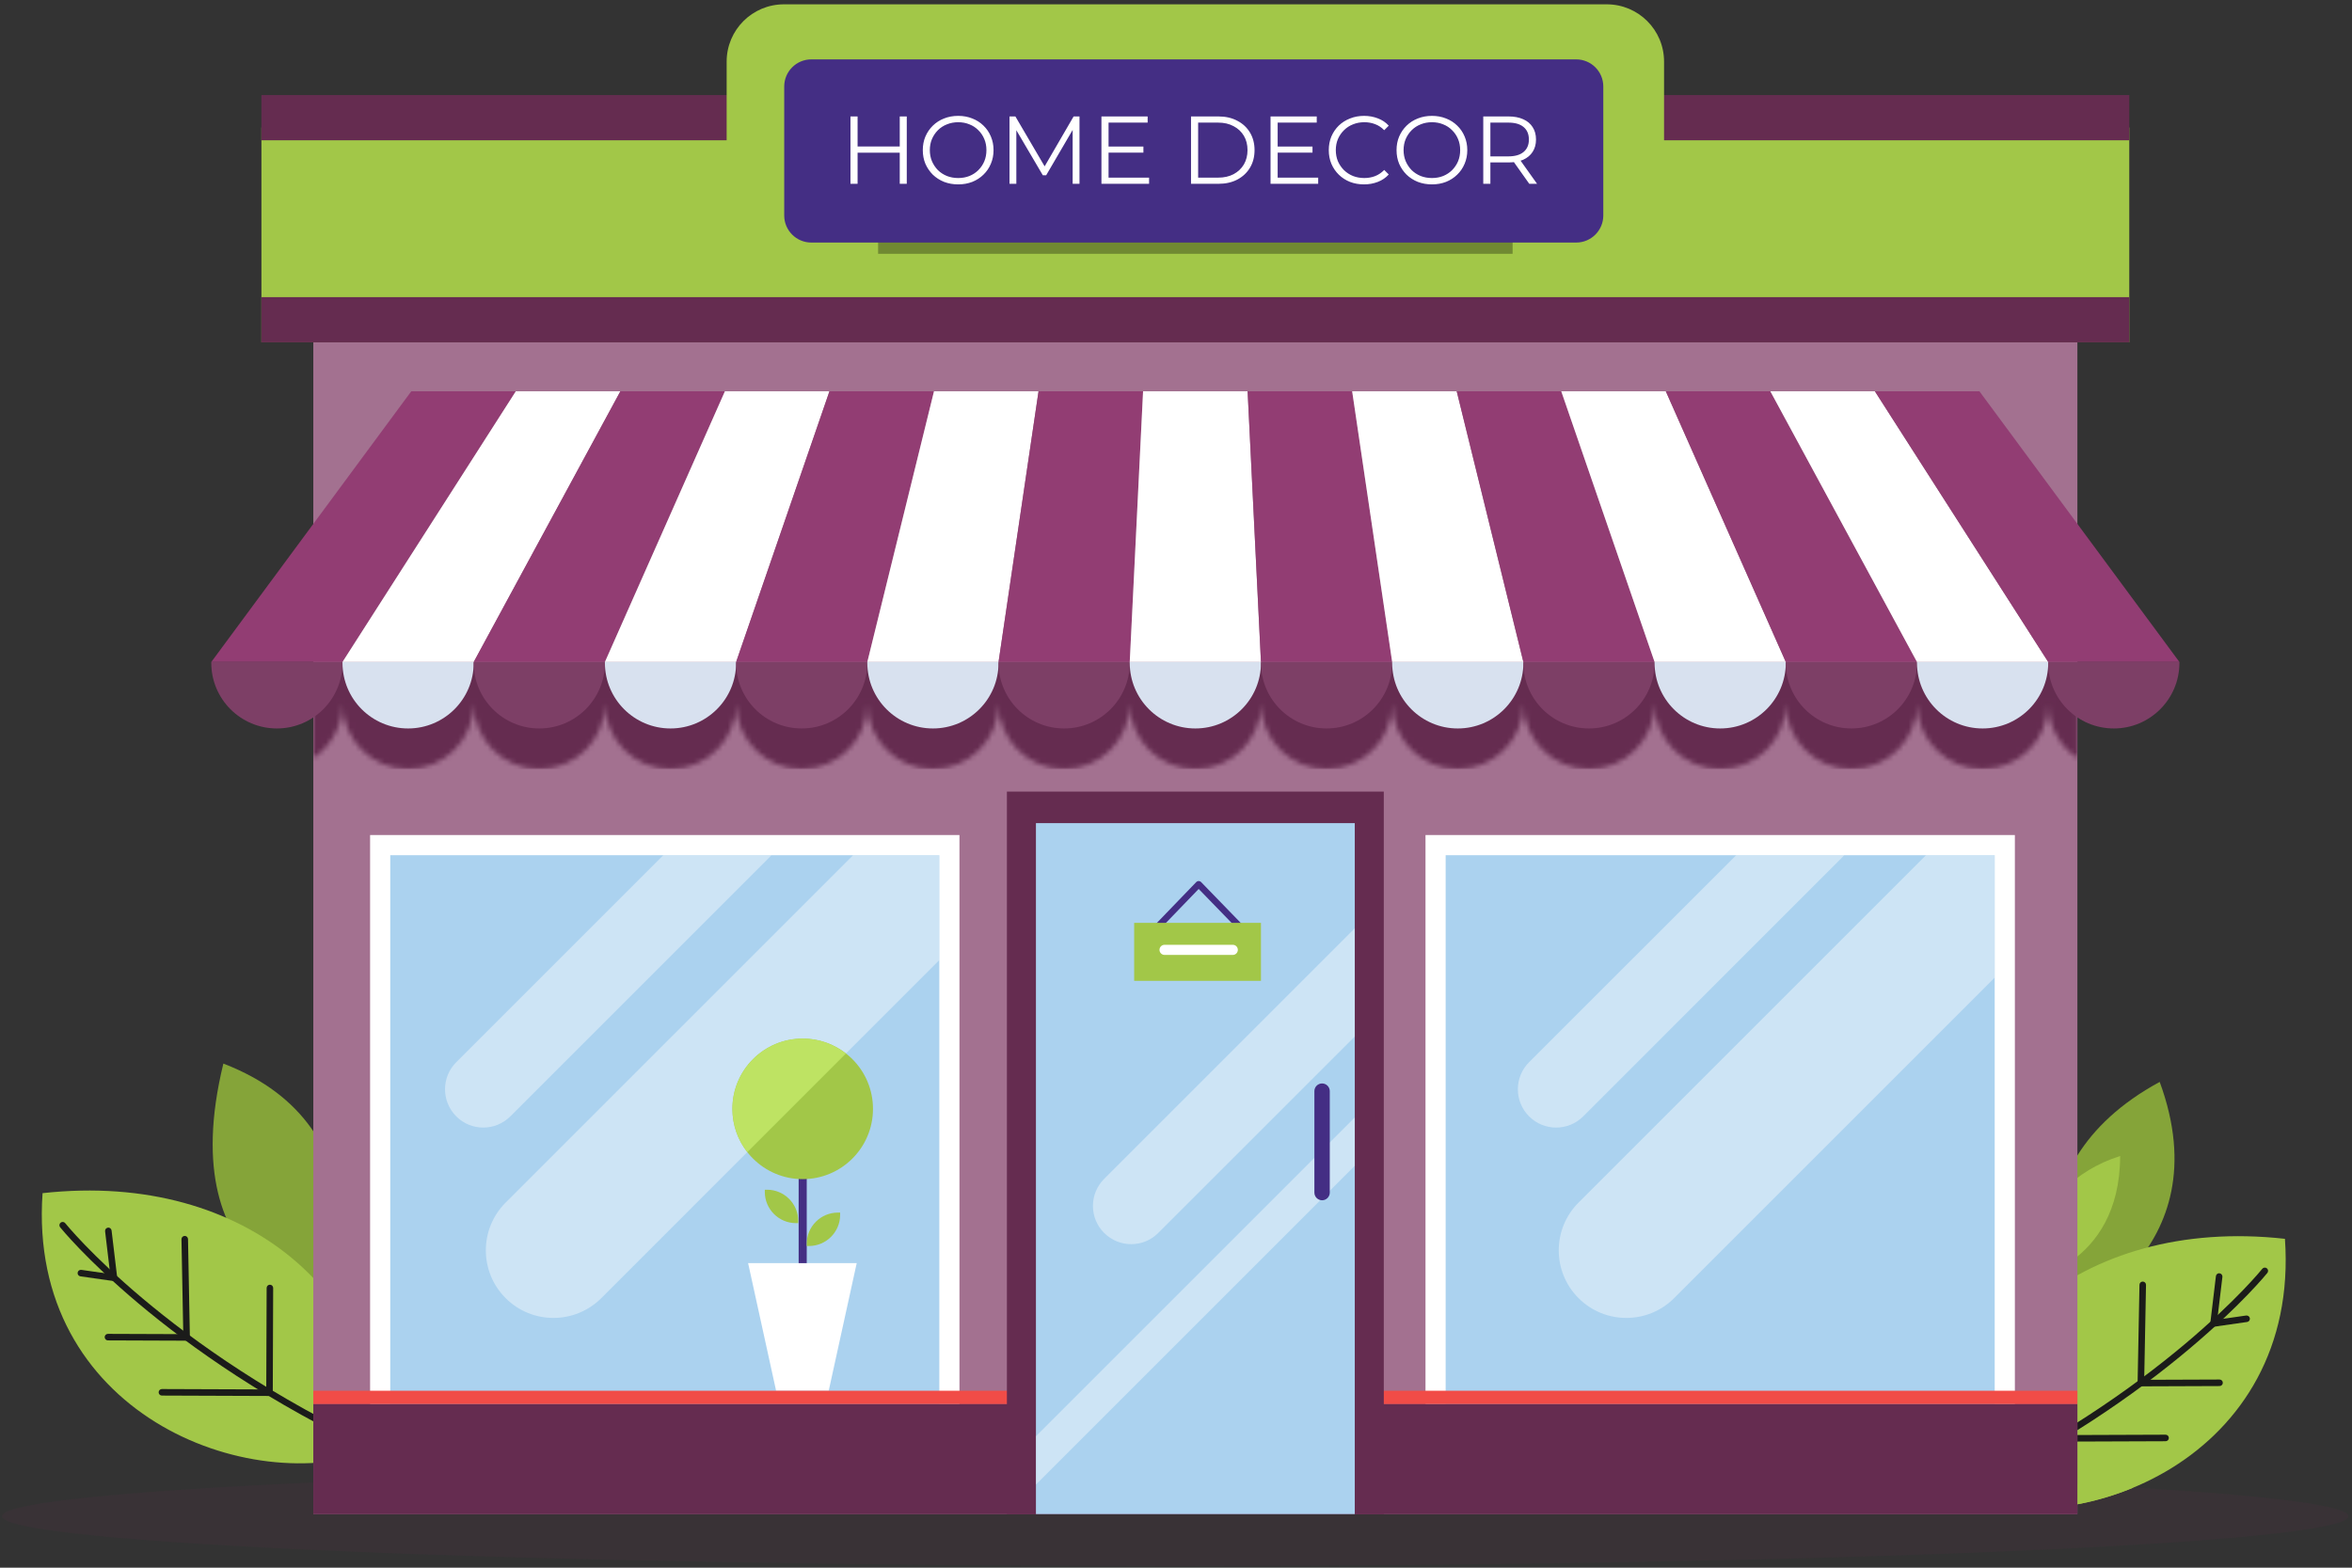 <svg width="480" height="320" viewBox="0 0 480 320" fill="none" xmlns="http://www.w3.org/2000/svg">
<rect x="0" y="0" width="480" height="320" fill="#333333" stroke="none"/>
<path d="M67.884 265.567C67.884 265.567 34.732 261.615 45.584 217.103C79.644 230.163 67.884 265.567 67.884 265.567Z" fill="#85A439"/>
<path d="M77.039 295.955C50.519 306.044 5.568 288.255 8.684 243.551C51.085 238.841 78.875 265.868 77.039 295.955Z" fill="#A2C748"/>
<path d="M77.039 296.623L76.759 296.56C33.156 276.337 12.472 250.764 12.268 250.508C12.039 250.22 12.087 249.801 12.373 249.572C12.661 249.339 13.081 249.389 13.311 249.677C13.512 249.931 34.024 275.271 77.32 295.352C77.655 295.507 77.8 295.903 77.644 296.236C77.532 296.48 77.291 296.623 77.039 296.623Z" fill="#1B1B1A"/>
<path d="M24.019 261.615L16.408 260.528C16.044 260.476 15.791 260.137 15.843 259.773C15.895 259.409 16.236 259.165 16.597 259.207L22.488 260.049L21.448 251.331C21.404 250.965 21.665 250.633 22.031 250.591C22.393 250.533 22.728 250.808 22.772 251.172L24.019 261.615Z" fill="#1B1B1A"/>
<path d="M38.765 273.668L22.027 273.605C21.659 273.604 21.361 273.305 21.363 272.936C21.364 272.569 21.663 272.272 22.029 272.272H22.032L37.405 272.329L37.036 252.957C37.029 252.589 37.323 252.284 37.691 252.277H37.703C38.065 252.277 38.363 252.568 38.369 252.931L38.765 273.668Z" fill="#1B1B1A"/>
<path d="M55.667 284.952L33.04 284.868C32.672 284.867 32.375 284.567 32.376 284.199C32.377 283.831 32.675 283.535 33.043 283.535H33.045L54.339 283.613L54.416 262.901C54.417 262.535 54.715 262.237 55.083 262.237H55.085C55.452 262.239 55.751 262.537 55.749 262.907L55.667 284.952Z" fill="#1B1B1A"/>
<path d="M421.144 269.02C421.144 269.02 408.287 238.439 440.756 220.843C453.636 255.889 421.144 269.02 421.144 269.02Z" fill="#85A439"/>
<path d="M412.999 261.596C412.999 261.596 432.621 258.835 432.688 235.963C413.445 242.087 412.999 261.596 412.999 261.596Z" fill="#A2C748"/>
<path d="M397.959 305.275C424.479 315.365 469.429 297.575 466.315 252.871C423.912 248.161 396.123 275.188 397.959 305.275Z" fill="#A2C748"/>
<path d="M397.959 305.941L398.239 305.879C441.843 285.656 462.527 260.084 462.731 259.827C462.96 259.539 462.912 259.12 462.624 258.891C462.336 258.657 461.917 258.708 461.688 258.996C461.485 259.251 440.975 284.589 397.677 304.671C397.344 304.825 397.199 305.221 397.353 305.555C397.467 305.799 397.707 305.941 397.959 305.941Z" fill="#1B1B1A"/>
<path d="M450.98 270.933L458.589 269.847C458.955 269.795 459.208 269.456 459.156 269.092C459.104 268.728 458.761 268.484 458.401 268.527L452.509 269.369L453.551 260.649C453.593 260.284 453.333 259.952 452.967 259.909C452.604 259.852 452.269 260.127 452.227 260.491L450.98 270.933Z" fill="#1B1B1A"/>
<path d="M436.233 282.987L452.972 282.924C453.339 282.924 453.637 282.624 453.636 282.256C453.635 281.888 453.336 281.591 452.969 281.591H452.967L437.592 281.648L437.961 262.276C437.969 261.908 437.676 261.603 437.308 261.596H437.295C436.932 261.596 436.636 261.887 436.628 262.251L436.233 282.987Z" fill="#1B1B1A"/>
<path d="M419.332 294.271L441.959 294.187C442.327 294.185 442.624 293.885 442.623 293.517C442.621 293.149 442.323 292.853 441.956 292.853H441.953L420.66 292.932L420.583 272.22C420.581 271.853 420.283 271.556 419.916 271.556H419.913C419.545 271.557 419.248 271.857 419.249 272.225L419.332 294.271Z" fill="#1B1B1A"/>
<path d="M63.943 309.059H423.956V36.619H63.943V309.059Z" fill="#A37190"/>
<mask id="mask0_359_23666" style="mask-type:luminance" maskUnits="userSpaceOnUse" x="63" y="135" width="361" height="22">
<path d="M404.623 156.967C397.223 156.967 391.236 150.98 391.236 143.58C391.236 147.272 389.729 150.633 387.316 153.045C384.889 155.473 381.543 156.967 377.836 156.967C370.449 156.967 364.449 150.98 364.449 143.58C364.449 150.98 358.463 156.967 351.063 156.967C343.676 156.967 337.676 150.98 337.676 143.58C337.676 150.98 331.676 156.967 324.289 156.967C316.889 156.967 310.903 150.98 310.903 143.58C310.903 150.98 304.903 156.967 297.503 156.967C290.116 156.967 284.116 150.98 284.116 143.58C284.116 150.98 278.129 156.967 270.729 156.967C263.343 156.967 257.343 150.98 257.343 143.58C257.343 150.98 251.343 156.967 243.956 156.967C236.556 156.967 230.569 150.98 230.569 143.58C230.569 150.98 224.569 156.967 217.183 156.967C209.783 156.967 203.783 150.98 203.783 143.58C203.783 147.272 202.289 150.633 199.863 153.045C197.436 155.473 194.103 156.967 190.396 156.967C183.009 156.967 177.009 150.98 177.009 143.58C177.009 150.98 171.023 156.967 163.623 156.967C156.223 156.967 150.236 150.98 150.236 143.58C150.236 150.98 144.236 156.967 136.849 156.967C129.449 156.967 123.463 150.98 123.463 143.58C123.463 150.98 117.463 156.967 110.063 156.967C102.676 156.967 96.676 150.98 96.676 143.58C96.676 150.98 90.689 156.967 83.289 156.967C75.889 156.967 69.903 150.98 69.903 143.58C69.903 148.233 67.529 152.313 63.943 154.725V135.313H423.956V154.725C420.369 152.313 418.009 148.233 418.009 143.58C418.009 147.272 416.503 150.633 414.089 153.045C411.663 155.473 408.316 156.967 404.623 156.967Z" fill="white"/>
</mask>
<g mask="url(#mask0_359_23666)">
<path d="M63.943 156.967H423.956V135.314H63.943V156.967Z" fill="#652C50"/>
</g>
<path d="M434.547 69.881H53.352V26.028H434.547V69.881Z" fill="#A2C748"/>
<path d="M434.547 69.881H53.352V60.653H434.547V69.881Z" fill="#652C50"/>
<path d="M434.547 28.635H53.352V19.408H434.547V28.635Z" fill="#652C50"/>
<path d="M239.835 319.644C107.595 319.644 0.395 315.097 0.395 309.491C0.395 306.832 24.495 304.412 63.943 302.601V309.059L63.944 309.064H423.955V309.059H423.956V307.061C427.835 306.333 431.699 305.191 435.432 303.633C463.044 305.288 479.272 307.309 479.272 309.491C479.272 315.097 372.072 319.644 239.835 319.644Z" fill="#652C50" fill-opacity="0.12"/>
<path d="M423.956 307.061V303C427.973 303.204 431.797 303.415 435.432 303.633C431.699 305.191 427.835 306.333 423.956 307.061Z" fill="#A2C748"/>
<path d="M423.956 309.059L423.955 303H423.956V307.061V309.059ZM63.943 309.059V302.601H63.944V309.059" fill="#693EA1"/>
<path d="M69.896 135.129H43.119L83.937 79.867H105.272L69.896 135.129Z" fill="#923D73"/>
<path d="M96.673 135.129H69.896L105.272 79.867H126.608L96.673 135.129Z" fill="white"/>
<path d="M123.451 135.129H96.673L126.608 79.867H147.943L123.451 135.129Z" fill="#923D73"/>
<path d="M150.228 135.129H123.451L147.943 79.867H169.277L150.228 135.129Z" fill="white"/>
<path d="M177.005 135.129H150.228L169.277 79.867H190.612L177.005 135.129Z" fill="#923D73"/>
<path d="M203.783 135.129H177.005L190.612 79.867H211.947L203.783 135.129Z" fill="white"/>
<path d="M230.56 135.129H203.783L211.947 79.867H233.281L230.56 135.129Z" fill="#923D73"/>
<path d="M257.339 135.129H230.56L233.281 79.867H254.616L257.339 135.129Z" fill="white"/>
<path d="M284.116 135.129H257.339L254.616 79.867H275.951L284.116 135.129Z" fill="#923D73"/>
<path d="M310.893 135.129H284.116L275.951 79.867H297.287L310.893 135.129Z" fill="white"/>
<path d="M337.671 135.129H310.893L297.287 79.867H318.621L337.671 135.129Z" fill="#923D73"/>
<path d="M364.448 135.129H337.671L318.621 79.867H339.956L364.448 135.129Z" fill="white"/>
<path d="M391.225 135.129H364.448L339.956 79.867H361.291L391.225 135.129Z" fill="#923D73"/>
<path d="M418.003 135.129H391.225L361.291 79.867H382.625L418.003 135.129Z" fill="white"/>
<path d="M444.78 135.129H418.003L382.625 79.867H403.961L444.78 135.129Z" fill="#923D73"/>
<path d="M56.507 148.696C49.113 148.696 43.119 142.701 43.119 135.307V135.129H69.896V135.307C69.896 142.701 63.901 148.696 56.507 148.696Z" fill="#7D3F66"/>
<path d="M83.284 148.696C75.891 148.696 69.896 142.701 69.896 135.307V135.129H96.673V135.307C96.673 142.701 90.679 148.696 83.284 148.696Z" fill="#D8E1EF"/>
<path d="M110.061 148.696C102.668 148.696 96.673 142.701 96.673 135.307V135.129H123.451V135.307C123.451 142.701 117.456 148.696 110.061 148.696Z" fill="#7D3F66"/>
<path d="M136.839 148.696C129.445 148.696 123.451 142.701 123.451 135.307V135.129H150.228V135.307C150.228 142.701 144.233 148.696 136.839 148.696Z" fill="#D8E1EF"/>
<path d="M163.616 148.696C156.223 148.696 150.228 142.701 150.228 135.307V135.129H177.005V135.307C177.005 142.701 171.011 148.696 163.616 148.696Z" fill="#7D3F66"/>
<path d="M190.395 148.696H190.393C183 148.696 177.005 142.701 177.005 135.307V135.129H203.783V135.307C203.783 142.701 197.788 148.696 190.395 148.696Z" fill="#D8E1EF"/>
<path d="M217.172 148.696C209.777 148.696 203.783 142.701 203.783 135.307V135.129H230.56V135.307C230.56 142.701 224.565 148.696 217.172 148.696Z" fill="#7D3F66"/>
<path d="M243.949 148.696C236.555 148.696 230.56 142.701 230.56 135.307V135.129H257.339V135.307C257.339 142.701 251.344 148.696 243.949 148.696Z" fill="#D8E1EF"/>
<path d="M270.727 148.696C263.332 148.696 257.339 142.701 257.339 135.307V135.129H284.116V135.307C284.116 142.701 278.121 148.696 270.727 148.696Z" fill="#7D3F66"/>
<path d="M297.504 148.696C290.109 148.696 284.116 142.701 284.116 135.307V135.129H310.893V135.307C310.893 142.701 304.899 148.696 297.504 148.696Z" fill="#D8E1EF"/>
<path d="M324.281 148.696C316.887 148.696 310.893 142.701 310.893 135.307V135.129H337.671V135.307C337.671 142.701 331.676 148.696 324.281 148.696Z" fill="#7D3F66"/>
<path d="M351.059 148.696C343.665 148.696 337.671 142.701 337.671 135.307V135.129H364.448V135.307C364.448 142.701 358.453 148.696 351.059 148.696Z" fill="#D8E1EF"/>
<path d="M377.837 148.696H377.836C370.443 148.696 364.448 142.701 364.448 135.307V135.129H391.225V135.307C391.225 142.701 385.231 148.696 377.837 148.696Z" fill="#7D3F66"/>
<path d="M404.615 148.696C397.22 148.696 391.225 142.701 391.225 135.307V135.129H418.003V135.307C418.003 142.701 412.008 148.696 404.615 148.696Z" fill="#D8E1EF"/>
<path d="M431.392 148.696C423.997 148.696 418.003 142.701 418.003 135.307V135.129H444.78V135.307C444.78 142.701 438.785 148.696 431.392 148.696Z" fill="#7D3F66"/>
<path d="M75.529 286.617H195.81V170.449H75.529V286.617Z" fill="white"/>
<path d="M79.644 286.62H191.697V174.566H79.644V286.62Z" fill="#ABD2EF"/>
<path d="M169.125 283.881H158.388L152.675 257.832H174.839L169.125 283.881Z" fill="white"/>
<path d="M164.639 227.867H162.989V257.832H164.639V227.867Z" fill="#442E84"/>
<path d="M178.16 226.341C178.16 218.419 171.737 211.995 163.815 211.995C155.892 211.995 149.468 218.419 149.468 226.341C149.468 234.264 155.892 240.687 163.815 240.687C171.737 240.687 178.16 234.264 178.16 226.341Z" fill="#A2C748"/>
<path d="M162.904 249.668H162.451C158.935 249.668 156.085 246.817 156.085 243.303V242.849H156.537C160.053 242.849 162.904 245.7 162.904 249.215V249.668Z" fill="#A2C748"/>
<path d="M164.639 254.336H165.092C168.608 254.336 171.457 251.485 171.457 247.971V247.517H171.004C167.489 247.517 164.639 250.368 164.639 253.883V254.336Z" fill="#A2C748"/>
<path d="M290.919 286.617H411.199V170.449H290.919V286.617Z" fill="white"/>
<path d="M295.031 286.62H407.084V174.566H295.031V286.62Z" fill="#ABD2EF"/>
<path d="M63.944 286.617H423.955V283.881H63.944V286.617Z" fill="#F14C47"/>
<path d="M205.491 309.064H282.408V161.581H205.491V309.064Z" fill="#652C50"/>
<path d="M63.944 309.064H423.955V286.617H63.944V309.064Z" fill="#652C50"/>
<path d="M211.417 309.059H276.484V168.02H211.417V309.059Z" fill="#ABD2EF"/>
<path opacity="0.4" d="M230.863 253.963C228.864 253.963 226.864 253.2 225.337 251.673C222.284 248.633 222.284 243.687 225.337 240.633L276.484 189.485V211.58L236.377 251.673C234.857 253.2 232.86 253.963 230.863 253.963Z" fill="white"/>
<path opacity="0.4" d="M211.417 303.033V293.165L276.484 228.099V237.967L211.417 303.033Z" fill="white"/>
<path d="M269.812 245.001C268.947 245.001 268.243 244.299 268.243 243.431V222.725C268.243 221.86 268.947 221.156 269.812 221.156C270.679 221.156 271.381 221.86 271.381 222.725V243.431C271.381 244.299 270.679 245.001 269.812 245.001Z" fill="#442E84"/>
<path d="M235.364 190.771C235.197 190.771 235.031 190.708 234.9 190.585C234.636 190.328 234.628 189.907 234.884 189.643L244.147 180.036C244.272 179.905 244.445 179.831 244.625 179.831C244.793 179.871 244.979 179.904 245.105 180.033L254.428 189.64C254.684 189.904 254.677 190.327 254.413 190.583C254.149 190.84 253.728 190.832 253.471 190.569L244.628 181.456L235.843 190.567C235.712 190.703 235.537 190.771 235.364 190.771Z" fill="#442E84"/>
<path d="M257.339 200.215H231.46V188.375H257.339V200.215Z" fill="#A2C748"/>
<path d="M251.587 194.921H237.668C237.096 194.921 236.632 194.457 236.632 193.887C236.632 193.315 237.096 192.852 237.668 192.852H251.587C252.157 192.852 252.621 193.315 252.621 193.887C252.621 194.457 252.157 194.921 251.587 194.921Z" fill="white"/>
<path opacity="0.4" d="M112.945 269.02C109.415 269.02 105.884 267.673 103.191 264.98C97.804 259.592 97.804 250.86 103.191 245.473L174.097 174.567H191.697V195.979L172.645 215.035C170.211 213.131 167.145 211.995 163.815 211.995C155.892 211.995 149.468 218.419 149.468 226.341C149.468 229.673 150.604 232.74 152.509 235.175L122.711 264.98C120.011 267.673 116.477 269.02 112.945 269.02Z" fill="white"/>
<path d="M152.509 235.175C150.604 232.74 149.468 229.673 149.468 226.341C149.468 218.419 155.892 211.995 163.815 211.995C167.145 211.995 170.211 213.131 172.645 215.035L152.509 235.175Z" fill="#BEE363"/>
<path opacity="0.4" d="M98.625 230.163C96.627 230.163 94.631 229.399 93.111 227.872C90.057 224.819 90.057 219.872 93.111 216.819L135.364 174.567H157.417L157.111 174.913L104.151 227.872C102.624 229.399 100.624 230.163 98.625 230.163Z" fill="white"/>
<path opacity="0.4" d="M331.904 269.02C328.373 269.02 324.844 267.673 322.151 264.98C316.764 259.592 316.764 250.86 322.151 245.473L393.057 174.567H407.084V199.552L341.657 264.98C338.964 267.673 335.433 269.02 331.904 269.02Z" fill="white"/>
<path opacity="0.4" d="M317.584 230.163C315.584 230.163 313.584 229.399 312.057 227.872C309.004 224.819 309.004 219.872 312.057 216.819L354.324 174.567H376.364L376.057 174.913L323.111 227.872C321.584 229.399 319.584 230.163 317.584 230.163Z" fill="white"/>
<path d="M339.603 47.16H148.296V12.572C148.296 6.116 153.529 0.883 159.985 0.883H327.913C334.368 0.883 339.603 6.116 339.603 12.572V47.16Z" fill="#A2C748"/>
<path d="M308.695 51.807H179.203V17.856H308.695V51.807Z" fill="#708932"/>
<path d="M321.667 49.511H165.581C162.523 49.511 160.044 47.032 160.044 43.975V17.657C160.044 14.599 162.523 12.12 165.581 12.12H321.667C324.725 12.12 327.204 14.599 327.204 17.657V43.975C327.204 47.032 324.725 49.511 321.667 49.511Z" fill="#442E84"/>
<path d="M183.622 23.768H185.056V37.519H183.622V23.768ZM175.018 37.519H173.565V23.768H175.018V37.519ZM183.76 31.174H174.861V29.897H183.76V31.174ZM195.555 37.637C194.521 37.637 193.558 37.467 192.668 37.126C191.79 36.773 191.024 36.282 190.369 35.653C189.728 35.011 189.223 34.271 188.857 33.433C188.503 32.582 188.326 31.652 188.326 30.644C188.326 29.635 188.503 28.712 188.857 27.874C189.223 27.023 189.728 26.283 190.369 25.654C191.024 25.013 191.79 24.521 192.668 24.181C193.545 23.828 194.508 23.651 195.555 23.651C196.59 23.651 197.546 23.828 198.423 24.181C199.301 24.521 200.06 25.006 200.702 25.635C201.357 26.263 201.861 27.003 202.214 27.854C202.581 28.706 202.764 29.635 202.764 30.644C202.764 31.652 202.581 32.582 202.214 33.433C201.861 34.284 201.357 35.024 200.702 35.653C200.06 36.282 199.301 36.773 198.423 37.126C197.546 37.467 196.59 37.637 195.555 37.637ZM195.555 36.34C196.38 36.34 197.14 36.203 197.834 35.928C198.541 35.64 199.15 35.24 199.661 34.73C200.185 34.206 200.591 33.603 200.879 32.922C201.167 32.228 201.311 31.469 201.311 30.644C201.311 29.819 201.167 29.066 200.879 28.385C200.591 27.691 200.185 27.088 199.661 26.578C199.15 26.054 198.541 25.654 197.834 25.379C197.14 25.091 196.38 24.947 195.555 24.947C194.73 24.947 193.964 25.091 193.257 25.379C192.55 25.654 191.934 26.054 191.41 26.578C190.9 27.088 190.494 27.691 190.193 28.385C189.904 29.066 189.76 29.819 189.76 30.644C189.76 31.456 189.904 32.209 190.193 32.903C190.494 33.597 190.9 34.206 191.41 34.73C191.934 35.24 192.55 35.64 193.257 35.928C193.964 36.203 194.73 36.34 195.555 36.34ZM206.023 37.519V23.768H207.221L213.507 34.494H212.878L219.105 23.768H220.304V37.519H218.909V25.949H219.243L213.507 35.771H212.819L207.044 25.949H207.417V37.519H206.023ZM226.08 29.917H233.348V31.154H226.08V29.917ZM226.237 36.262H234.507V37.519H224.784V23.768H234.213V25.026H226.237V36.262ZM243.065 37.519V23.768H248.664C250.131 23.768 251.414 24.063 252.514 24.652C253.627 25.229 254.491 26.034 255.107 27.069C255.722 28.103 256.03 29.295 256.03 30.644C256.03 31.993 255.722 33.184 255.107 34.219C254.491 35.254 253.627 36.065 252.514 36.655C251.414 37.231 250.131 37.519 248.664 37.519H243.065ZM244.519 36.262H248.585C249.803 36.262 250.857 36.026 251.748 35.555C252.652 35.07 253.352 34.409 253.85 33.571C254.347 32.719 254.596 31.744 254.596 30.644C254.596 29.531 254.347 28.555 253.85 27.717C253.352 26.879 252.652 26.224 251.748 25.753C250.857 25.268 249.803 25.026 248.585 25.026H244.519V36.262ZM260.591 29.917H267.859V31.154H260.591V29.917ZM260.748 36.262H269.018V37.519H259.294V23.768H268.723V25.026H260.748V36.262ZM278.368 37.637C277.334 37.637 276.378 37.467 275.5 37.126C274.623 36.773 273.863 36.282 273.222 35.653C272.58 35.024 272.076 34.284 271.709 33.433C271.355 32.582 271.179 31.652 271.179 30.644C271.179 29.635 271.355 28.706 271.709 27.854C272.076 27.003 272.58 26.263 273.222 25.635C273.876 25.006 274.642 24.521 275.52 24.181C276.397 23.828 277.353 23.651 278.388 23.651C279.383 23.651 280.319 23.821 281.197 24.161C282.074 24.489 282.814 24.986 283.417 25.654L282.493 26.578C281.93 26.001 281.308 25.589 280.627 25.34C279.946 25.078 279.213 24.947 278.427 24.947C277.602 24.947 276.836 25.091 276.129 25.379C275.422 25.654 274.806 26.054 274.282 26.578C273.758 27.088 273.346 27.691 273.045 28.385C272.757 29.066 272.613 29.819 272.613 30.644C272.613 31.469 272.757 32.228 273.045 32.922C273.346 33.603 273.758 34.206 274.282 34.73C274.806 35.24 275.422 35.64 276.129 35.928C276.836 36.203 277.602 36.34 278.427 36.34C279.213 36.34 279.946 36.209 280.627 35.948C281.308 35.686 281.93 35.267 282.493 34.69L283.417 35.614C282.814 36.282 282.074 36.786 281.197 37.126C280.319 37.467 279.377 37.637 278.368 37.637ZM292.239 37.637C291.204 37.637 290.241 37.467 289.351 37.126C288.474 36.773 287.707 36.282 287.053 35.653C286.411 35.011 285.907 34.271 285.54 33.433C285.187 32.582 285.01 31.652 285.01 30.644C285.01 29.635 285.187 28.712 285.54 27.874C285.907 27.023 286.411 26.283 287.053 25.654C287.707 25.013 288.474 24.521 289.351 24.181C290.228 23.828 291.191 23.651 292.239 23.651C293.273 23.651 294.229 23.828 295.107 24.181C295.984 24.521 296.744 25.006 297.385 25.635C298.04 26.263 298.544 27.003 298.898 27.854C299.264 28.706 299.448 29.635 299.448 30.644C299.448 31.652 299.264 32.582 298.898 33.433C298.544 34.284 298.04 35.024 297.385 35.653C296.744 36.282 295.984 36.773 295.107 37.126C294.229 37.467 293.273 37.637 292.239 37.637ZM292.239 36.34C293.064 36.34 293.823 36.203 294.517 35.928C295.224 35.64 295.833 35.24 296.344 34.73C296.868 34.206 297.274 33.603 297.562 32.922C297.85 32.228 297.994 31.469 297.994 30.644C297.994 29.819 297.85 29.066 297.562 28.385C297.274 27.691 296.868 27.088 296.344 26.578C295.833 26.054 295.224 25.654 294.517 25.379C293.823 25.091 293.064 24.947 292.239 24.947C291.414 24.947 290.647 25.091 289.94 25.379C289.233 25.654 288.618 26.054 288.094 26.578C287.583 27.088 287.177 27.691 286.876 28.385C286.588 29.066 286.444 29.819 286.444 30.644C286.444 31.456 286.588 32.209 286.876 32.903C287.177 33.597 287.583 34.206 288.094 34.73C288.618 35.24 289.233 35.64 289.94 35.928C290.647 36.203 291.414 36.34 292.239 36.34ZM302.706 37.519V23.768H307.853C309.018 23.768 310.02 23.958 310.858 24.338C311.696 24.705 312.338 25.242 312.783 25.949C313.242 26.643 313.471 27.488 313.471 28.483C313.471 29.452 313.242 30.29 312.783 30.997C312.338 31.691 311.696 32.228 310.858 32.608C310.02 32.975 309.018 33.158 307.853 33.158H303.511L304.16 32.49V37.519H302.706ZM312.096 37.519L308.56 32.53H310.131L313.687 37.519H312.096ZM304.16 32.608L303.511 31.921H307.813C309.188 31.921 310.229 31.619 310.937 31.017C311.657 30.415 312.017 29.57 312.017 28.483C312.017 27.383 311.657 26.532 310.937 25.929C310.229 25.327 309.188 25.026 307.813 25.026H303.511L304.16 24.338V32.608Z" fill="white"/>
</svg>
